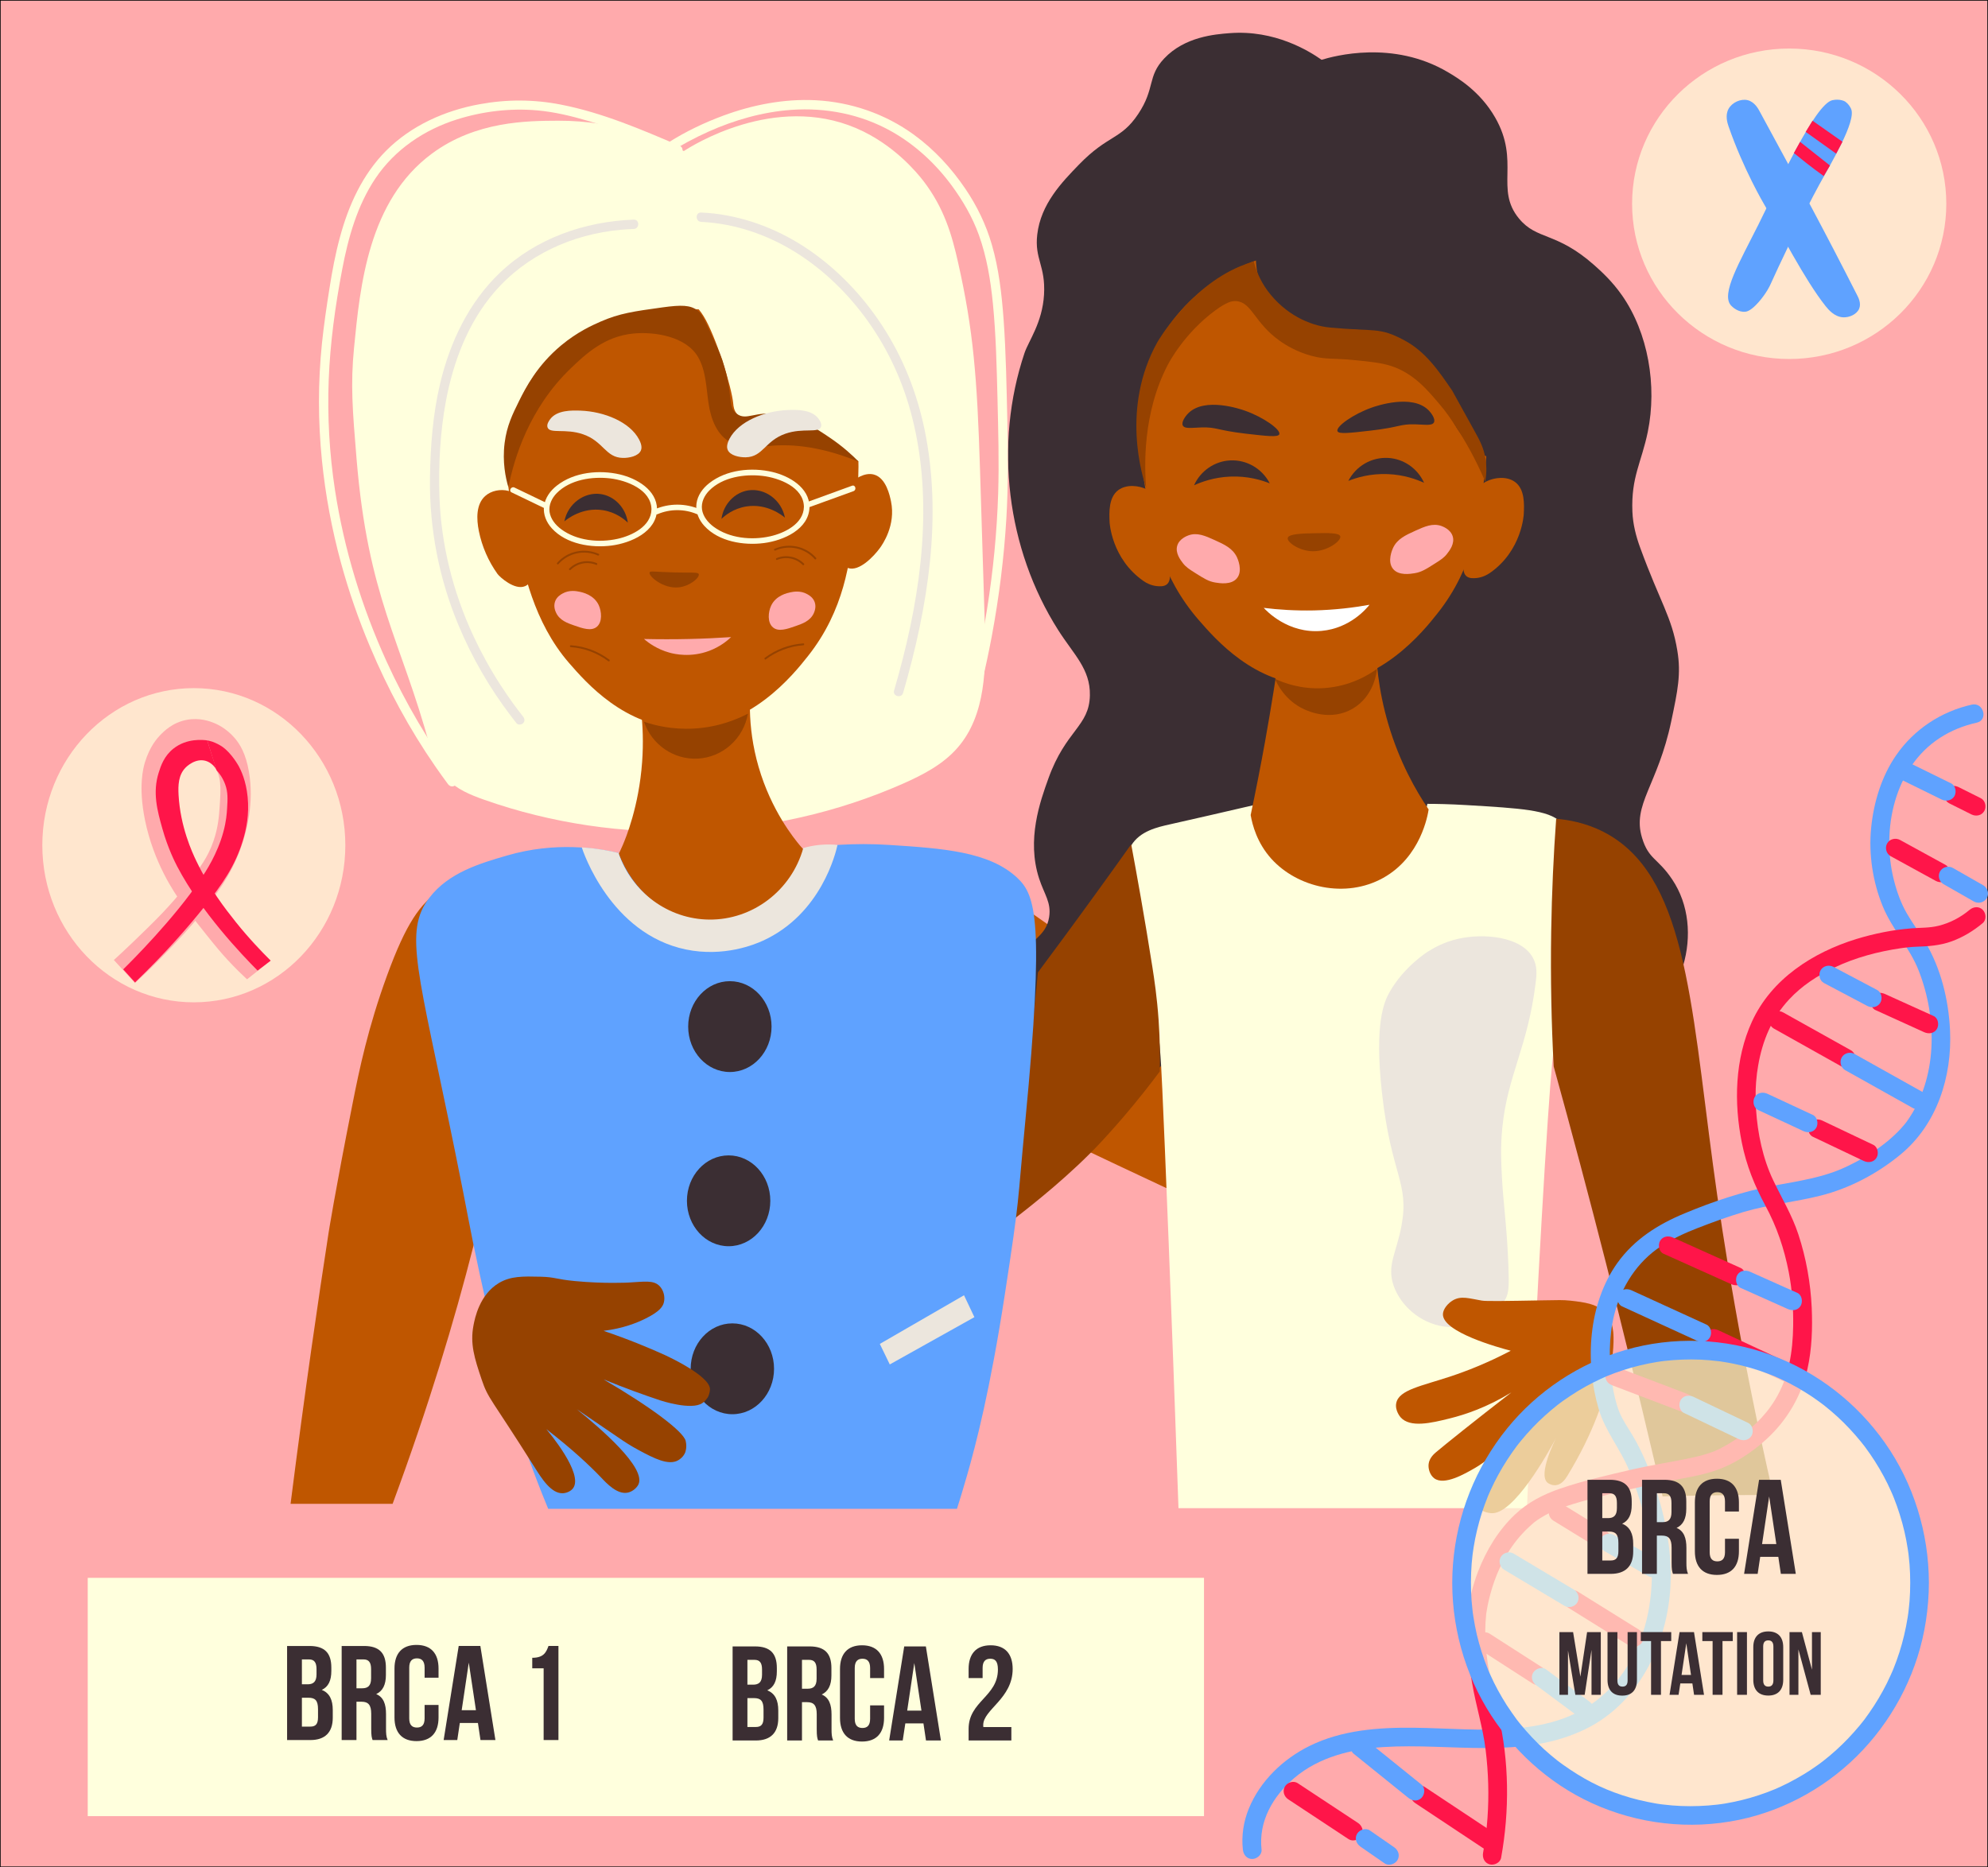 <svg xmlns="http://www.w3.org/2000/svg" viewBox="0 0 3195 3001" width="3195" height="3001"><rect x="0" y="0" width="3195" height="3001" fill="#808080" stroke="none"/><title>AdobeStock_420026056</title><style>		.s0 { fill: #ffaaac;stroke: #000000;stroke-miterlimit:10 } 		.s1 { fill: #bf5600 } 		.s2 { fill: #3b2e33 } 		.s3 { fill: #ffffdd } 		.s4 { fill: #ece6dd } 		.s5 { fill: #964200 } 		.s6 { fill: #ffffff } 		.s7 { fill: #ffaaac } 		.s8 { fill: #5fa2ff } 		.s9 { fill: #ff1549 } 		.s10 { opacity: .7;fill: #ffffdd } 	</style><g id="_Artboards_">	</g><g id="background"><path id="&lt;Path&gt;" class="s0" d="m3194.5 3000.5h-3194v-3000h3194z"></path></g><g id="women"><g id="&lt;Group&gt;"><g id="&lt;Group&gt;"><path id="&lt;Path&gt;" class="s1" d="m1622.2 1442.5q307.1 215.1 614.2 430.3c0.4 18.3 0.1 91.5-53.4 139.2-11.5 10.3-23.6 17.6-35 23q-283.4-127.7-563.1-263.2-14.2-6.9-28.3-13.8c-10-31.2-33.8-120.1 4.4-218 17.3-44.3 41.9-76.5 61.2-97.5z"></path></g><g id="&lt;Group&gt;"><g id="&lt;Group&gt;"><path id="&lt;Path&gt;" class="s2" d="m2124 96.1c-20.1-14.1-75.2-48.5-147.9-42.8-23.3 1.8-72 5.6-105.1 40.7-27.5 29.1-14.1 47.8-41.8 89.3-27.9 41.8-48.1 32.7-95.3 81.4-27.5 28.4-61.2 63.2-66.9 112.3-4.6 39.6 13.6 49.8 10.9 96.7-2.7 45.1-24.8 74.2-31.4 93.8-49.2 146.5-28.8 314.7 54.1 445.1 24.8 39.2 51.9 62.6 51 105-1 50.1-38.6 55.6-66.6 133.4-13.3 37-35.4 98.3-15 161 8.5 26 19.8 38.4 16.1 62-4.9 31.3-28.7 35-55.1 72-42.5 59.5-35.7 126.7-34 143 2.4 23.5 5 49.2 24.9 64.8 22.1 17.2 53.8 15.4 68.6 10.3 23.3-8 45.2-21.7 69.8-23.3 21.3-1.5 43 6.2 63.7 1.1 21.6-5.4 37.2-23.5 52.5-39.6 63.5-67.2 163.2-117.8 247.1-79 23 10.6 43.1 27.3 66.9 35.9 21.3 7.6 44.3 8.4 66.9 9.1q108.4 3.2 216.7 6.4c47.4 1.4 96.5 2.5 140.2-15.9 89.9-37.9 127.6-164.5 73.1-245.4-23.1-34.5-37.8-31.8-48.4-66.8-16.3-53.7 25.2-83.8 47-187.6 10.2-48.5 16-75.8 9.7-113.3-9-54.6-27.2-76.6-59.6-165.2-6.9-18.8-11.8-38.1-12.6-58.2-2.2-55.5 14.5-78.7 24.7-128 15.3-74.6 0.5-159.4-41.2-219.3-16.3-23.4-34.1-39.3-45-49-61.1-54-91.8-39.6-120.8-74.8-39.1-47.5 2.4-91.3-38.2-162.2-24.3-42.4-60.3-63.7-76-73-88.6-52.4-183.6-25.7-203-19.9z"></path></g><g id="&lt;Group&gt;"><path id="&lt;Path&gt;" class="s3" d="m2014.4 1294.2c13.2 65.2 68.5 113 132.2 116.2 69.6 3.6 133.7-46.7 147.4-118.4 14.3 0 36.3 0.4 63 2 87.5 5.2 131.3 7.9 151 27 30.2 29.4 24.3 81.9 13 183-3.6 32.3-6.9 41.3-15 103 0 0-6.1 46.8-11.6 104-7.2 74.9-23.6 345.1-40.4 713q-124.5 0-249 0-155.5 0-311 0c-11.6-333.8-21.8-581.4-26-673-2.2-48.8-4.4-90.6-14-146-3-17-11.9-67.4-24-120-15.3-66.3-22.7-77.1-20-99 1-7.9 2.1-17.1 8-27 14-23.4 42.4-29.6 62-34 41.4-9.2 84.5-19.3 134.4-30.8z"></path></g><g id="&lt;Group&gt;"><path id="&lt;Path&gt;" class="s4" d="m2233 1595c-8.4 15-24.4 49.7-12 161.3 14.8 133.2 44.3 143.7 31.4 213.8-8.1 43.7-24.2 64.1-12.4 97.1 11.2 31.2 41.9 59 80 64.8 40.3 6.1 84.3-13 100-45 4.4-9.1 5.5-16.9 4.3-50.7-2.3-64.5-8.3-101.8-10.5-144.5-1.2-22.3-2.5-48.3 0.7-79.9 8.4-83.7 40.7-128.6 53.5-231.9 1.7-13.4 3-27.4-4.6-41-18.9-33.9-79-39.5-120.4-30-24 5.5-40.7 15.8-49 21 0 0-38 23.9-61 65z"></path></g><g id="&lt;Group&gt;"><path id="&lt;Path&gt;" class="s1" d="m2059 1030c-7.3 52.3-15.9 106.2-25.8 161.5-7.3 40.6-15.1 80.1-23.2 118.5 2.8 16.1 10.3 44.7 33 70 41.8 46.6 119.4 64.8 180 31 60.5-33.7 71.7-101.1 73-110-20.7-30.5-46.9-76.6-64.8-137.3-16.4-55.6-20.2-104.5-20.2-139.7-12.5 7.3-39.3 20.7-76 22-35.8 1.2-63-9.7-76-16z"></path></g><g id="&lt;Group&gt;"><path id="&lt;Path&gt;" class="s1" d="m1842.5 796.5c8.6 51.9 22.4 129.1 84 200 27.4 31.5 89.7 103.3 184 105 106.6 1.9 177.2-87.2 200-116 58.8-74.2 67.6-152.8 74-210 7.5-66.8 17.8-157.6-36.4-245.3-12.7-20.5-54.7-86.2-139.1-116.2-65.7-23.4-122.3-12.8-146-8-21.4 4.3-120.3 26.6-183.5 116.5-66.7 94.8-49 201.3-37 274z"></path></g><g id="&lt;Group&gt;"><path id="&lt;Path&gt;" class="s5" d="m2049 1091c13.5 6.3 41.5 17.2 78 15 43.6-2.6 74-22.2 86-31-0.3 3.8-4 43.5-39 64-35.2 20.6-71.8 3.9-78 1-31.2-14.3-43.9-41.8-47-49z"></path></g><g id="&lt;Group&gt;"><path id="&lt;Path&gt;" class="s2" d="m2053.4 325.8c-32.3 21-38 72.5-34 104.3 0.7 5.3 7.4 68.4 55.6 90.3 35.3 16 76.6 5.8 115.1 10.6 37.9 4.8 73.7 25.3 97 55.6 21.1 27.3 31.7 61.1 48.3 91.2 16.6 30.2 43 59 77.3 62.5 3.9 0.4 18.4-0.6 29.2-10.8 0 0 7.7-7.2 11.1-19.5 23.4-85.6-40.5-181.3-40.5-181.3-30.5-45.8-63.9-69.6-115.5-105.7-89.9-62.8-189.4-132.4-243.6-97.2z"></path></g><g id="&lt;Group&gt;"><path id="&lt;Path&gt;" class="s2" d="m2056 698c2.8-7.5-25.7-27.5-54.8-37.8-7.5-2.7-64.7-22.3-91.2 3.8-5.3 5.2-11.8 14.7-9 20 3 5.7 15 3.4 30 3 24.9-0.7 23.9 4.5 71 10 34.7 4 52.1 6 54 1z"></path></g><g id="&lt;Group&gt;"><path id="&lt;Path&gt;" class="s2" d="m1919 780c10.4-23.2 32.9-38.7 58-40 26.4-1.4 51.4 13.1 63.7 36.9-12.5-5-35-12.1-63.7-10.9-26 1.1-46.2 8.6-58 14z"></path></g><g id="&lt;Group&gt;"><path id="&lt;Path&gt;" class="s5" d="m2069.6 864.6c1.5-6.8 24.4-7.2 44.4-7.6 20.6-0.4 38.4-0.7 40 5 1.9 7-20.3 24.2-44 24-21.3-0.2-41.9-14.4-40.4-21.4z"></path></g><g id="&lt;Group&gt;"><path id="&lt;Path&gt;" class="s6" d="m2031 977c23.5 2.9 50.6 4.7 80.8 4.1 33.8-0.8 63.8-4.5 89.2-9.1-4.6 5.8-31 37.8-77 42-54 4.9-89.1-32.7-93-37z"></path></g><g id="&lt;Group&gt;"><path id="&lt;Path&gt;" class="s7" d="m1988 895.7c-6.9-14.5-20.1-20.5-36-27.7-14.8-6.7-27.9-12.6-41.8-7.6-2.2 0.8-14.8 5.3-18.2 16.6-3.5 11.7 5.1 22.9 9 28 4.9 6.4 10 9.7 20 16 14.4 9.1 21.6 13.6 32.3 15.3 6.7 1.1 25.7 4.3 34.8-7.1 9.6-12 0.9-31.4-0.1-33.5z"></path></g><g id="&lt;Group&gt;"><path id="&lt;Path&gt;" class="s5" d="m1842 784c-2.6-32.5-6.3-119.2 35-198 2.8-5.3 27.4-51.2 76-87 18.4-13.5 26.6-15.6 34-15 25.3 2.2 28.9 35 70 64 9.4 6.7 27.1 17.6 51 24 23.5 6.3 34.7 3.3 71 7 25.8 2.6 41 4.3 56 9 37.3 11.8 60.1 40.1 78 61 11.4 13.3 18.5 24 27 37 14.2 21.7 31.2 51 47 88 1.6-9.2 3-23 0-39-3.1-16.6-9.3-27.9-16-40-36.9-66.8-36.3-65.9-37-67-22-32.2-42.8-62.8-77.3-81.2-40.4-21.6-47.1-13.5-119.4-20.4-32.9-3.1-71.9-21.5-99.6-58.4-13.3-17.7-19.5-35.6-22.7-48-5.4 1.7-13.1 4.3-22 8-83 34.7-133 122-133 122-58.9 105.7-23.9 216.4-18 234z"></path></g><g id="&lt;Group&gt;"><path id="&lt;Path&gt;" class="s1" d="m1844 787c-13.7-7-33.7-8.9-46.7 0.7-15.8 11.8-14.7 36-14 51.8 0 0 2.8 58.6 54.7 94.5 4.3 3 11.6 7 21 8 4.3 0.4 12 1.2 16.8-3.2 5.3-4.9 4.6-13.7 4.2-17.8-7.9-81.1-11.8-121.7-36-134z"></path></g><g id="&lt;Group&gt;"><path id="&lt;Path&gt;" class="s1" d="m2388.3 774c13.7-7 33.6-8.9 46.6 0.7 15.9 11.8 14.8 36 14 51.8 0 0-2.7 58.6-54.6 94.5-4.4 3-11.7 7-21 8-4.4 0.4-12 1.2-16.9-3.2-5.3-4.9-4.5-13.7-4.1-17.8 7.8-81.1 11.8-121.7 36-134z"></path></g><g id="&lt;Group&gt;"><path id="&lt;Path&gt;" class="s2" d="m2288.7 776c-10.5-23.2-32.9-38.7-58-40-26.5-1.4-51.5 13.1-63.7 36.9 12.5-5 35-12.1 63.7-10.9 26 1.1 46.2 8.6 58 14z"></path></g><g id="&lt;Group&gt;"><path id="&lt;Path&gt;" class="s2" d="m2149.5 693c-2.8-7.5 25.7-27.5 54.8-37.8 7.5-2.7 64.7-22.3 91.2 3.8 5.3 5.2 11.8 14.7 9 20-3 5.7-15 3.4-30 3-24.9-0.7-23.9 4.5-71 10-34.7 4-52.1 6-54 1z"></path></g><g id="&lt;Group&gt;"><path id="&lt;Path&gt;" class="s7" d="m2238.8 880.7c6.8-14.5 20-20.5 35.9-27.7 14.8-6.7 27.9-12.6 41.9-7.6 2.1 0.8 14.7 5.3 18.1 16.6 3.6 11.7-5 22.9-9 28-4.9 6.4-10 9.7-20 16-14.3 9.1-21.5 13.6-32.3 15.3-6.7 1.1-25.7 4.3-34.7-7.1-9.7-12-0.9-31.4 0.1-33.5z"></path></g><g id="&lt;Group&gt;"><path id="&lt;Path&gt;" class="s5" d="m1818 1357q-54.4 76.5-110 152-19.9 27.1-40 54-19 198-38 396c30.1-23.1 91.9-72.1 141-125 15.9-17.1 33-37 33-37 25.2-29.3 45.3-55.2 60-75 0.4-20.4 0.4-49-2-83-2.6-36.8-6.8-64.4-10-85-12.2-77.8-25.5-151.3-34-197z"></path></g><g id="&lt;Group&gt;"><path id="&lt;Path&gt;" class="s5" d="m2501 1316c18.3 1.5 46.4 5.9 76 21 131.1 67 140 267.3 176 535 16.6 123.7 45.4 306.1 97 531q-31.7-0.2-64 0-57.9 0.4-114 2-6.5-28-13-56-74.6-319-162-635c-3.6-68.2-5.2-140.6-4-217 1-63.2 3.8-123.6 8-181z"></path></g><g id="&lt;Group&gt;"><path id="&lt;Path&gt;" class="s1" d="m2480 2090c-61.1 1.1-91.7 1.6-98.5 0.4-19.8-3.3-33.1-8.3-46.5-0.4-7.8 4.6-15.7 13.7-16 22-1.1 29.1 90.1 54 109 59-38.3 20.1-71.4 32.8-96 41-47.1 15.7-83.6 21.6-88 43-2.5 12 6.5 22.4 7 23 15.3 17.2 49.3 9.2 79.2 1.7 24.7-6.1 59.7-17.8 98.8-41.7-60.8 47-105.2 82.7-121 96-3.3 2.8-10.8 9.3-12 19-1 8.1 2.4 18 9 23 16.1 12 48.6-6.8 66.2-17 5.5-3.2 18.6-11.2 45.8-35 19.6-17.2 34.8-32.4 45-43-14.6 17.6-59 72.1-80 110-4.7 8.5-11.3 21.7-6 31 4.7 8.2 16.6 9.6 20 10 36.3 4.2 92.7-98.2 105-121-1.2 2.3-29.7 58.5-14 72 2.6 2.2 8.1 4.8 14 4 9.3-1.2 15.1-10.3 18-15 85.1-139.4 73.7-231.4 73.7-231.4-1-8.6-3.1-19.6-11.1-29.1-13.5-15.9-35.8-18.6-57.8-21-12.5-1.3-18.8-0.9-43.8-0.5z"></path></g></g><g id="&lt;Group&gt;"><g id="&lt;Group&gt;"><path id="&lt;Path&gt;" class="s3" d="m1099 242.8c-37-18.9-108.6-49.1-202-48.8-49.5 0.2-132.2 0.5-203 53-101.9 75.5-115.2 211.7-125 312-5.8 59.2-2.5 99.4 4 178 18.5 223.9 70.8 289.6 118.2 463.4 2.4 8.9 8.5 30.6 26.5 50.6 15.7 17.4 38.4 26.6 60.5 34.4 216.5 76.3 461.9 67 672-25.4 32.7-14.4 65.6-31.4 89-58.5 45.5-52.5 45.7-129.1 43.5-198.5q-3.8-123-7.6-246c-4.7-151.3-10.8-226.2-35.3-335-9.8-43.7-22.2-87.8-56.4-132-9.1-11.6-46.6-58-107.4-84-131.2-56.1-264.3 28.5-277 36.8z"></path></g><g id="&lt;Group&gt;"><path id="&lt;Path&gt;" class="s1" d="m1018.1 1076.4c9.5 36.2 18.3 87.5 13.9 148.2-5.2 72.1-26.6 123-31 133.4-5.6 13-11 23.6-15 31 3.2 9.2 27.4 74.9 99 102 9.8 3.7 74.6 27 140-10 59.4-33.6 75.6-92.2 78.3-102.8-4.4-4.5-10.6-11-17.6-19.2-9.7-11.6-46.2-56.5-66.5-126.3-19.4-66.7-14.7-124.2-9.5-156.5-7.5 6.4-52.4 43.8-114.8 35.7-39.7-5.2-66.2-26.1-76.8-35.5z"></path></g><g id="&lt;Group&gt;"><path id="&lt;Path&gt;" class="s1" d="m830.5 865.5c10.4 49.5 26.6 133.9 84 200 27.4 31.5 89.7 103.3 184 105 106.6 1.9 177.2-87.2 200-116 58.8-74.2 67.6-152.8 74-210 9.3-83.2 19.1-169.9-36.4-245.3-75.6-102.4-212.3-102.7-237.6-102.7-27.3 0-154.9-0.7-231 95-30.7 38.6-57.2 98.2-54.5 149.5 0.5 9.5 2.7 32.9 6 57 0 0 4.9 36 11.5 67.5z"></path></g><g id="&lt;Group&gt;"><path id="&lt;Path&gt;" class="s3" d="m1004.1 436.2c-1.9 17.2 88.9 9.7 126.9 72.3 19 31.1 45 112.8 47.5 140.9 0.2 2.5 0.8 10.5 6.5 16.6 7.3 7.7 18.6 7.6 26 8 17.8 0.8 34.5 8.7 52 12 19.8 3.7 57 18.1 133.1 65.4 4.8-28.6 11.7-94.5-22.2-163.2-32.3-65.3-84.3-98.2-118.9-120.2-20.3-12.9-52.9-33.2-100-44-73.2-16.9-149.2-3.5-150.9 12.2z"></path></g><g id="&lt;Group&gt;"><path id="&lt;Path&gt;" class="s1" d="m817 789c-12.4-3.3-27.6-0.5-37.3 8.3-14.8 13.4-14 36.9-10.1 56.3 5 24.8 15.3 48.4 30 68.9 3.4 4.7 27.5 26.8 44.3 19.6 6.7-2.8 10.5-9.6 13.3-17.6 14.7-42.3 1.7-124.3-40.2-135.5z"></path></g><g id="&lt;Group&gt;"><path id="&lt;Path&gt;" class="s1" d="m1356 795c6.2-13.7 11.2-18.8 15-22 2.1-1.8 17.8-14.4 33.4-10.3 19.8 5.3 25.7 34.1 27.6 43.3 7.9 38.4-13.7 69.1-18 75-9.8 13.4-33.3 38.1-51 32-8.1-2.8-13.5-11.4-14.3-12.7-5.2-8.5-5.1-17.2-5-23 1-39.1 1.6-58.7 12.3-82.3z"></path></g><g id="&lt;Group&gt;"><g id="&lt;Group&gt;"><path id="&lt;Path&gt;" class="s3" d="m1093.3 234.9c-62.2-26.7-125.2-53.8-192-66.8-43.4-8.5-86.9-8.6-130.5-0.6-55.7 10.1-110 34.3-150.3 74.8-37.9 38-60.4 87.8-74.2 139.1-7.3 26.8-12.4 54.1-16.7 81.5-4.7 29.6-9.1 59.4-12.2 89.2-6.4 62.4-6.3 125.5 0 187.9 5.6 55.6 15.9 110.7 30.6 164.6 12.5 45.8 28.1 90.7 46.5 134.4 14.3 34 30.1 67.2 47.7 99.5 17.5 32.2 36.7 63.4 57.5 93.5q9.9 14.3 20.3 28.3c2.5 3.3 6.5 4.8 10.3 2.7 3.2-1.9 5.1-7 2.7-10.3-43.8-59-81.1-122.5-111.6-189.3-39.9-87.5-68.4-180.5-83-275.6-9-58.7-12.4-118.4-10.1-177.8 2.3-59.1 10.5-118.6 21.6-176.7 9.7-51.4 24.2-103 53.6-146.8 31.1-46.2 78.3-78 131-94.6 41.2-13 85.7-18.3 128.7-14.5 28.1 2.4 56 9.3 82.9 17.2 32.3 9.5 63.8 21.5 94.9 34.3 15 6.2 29.9 12.6 44.7 19 3.8 1.6 8 1 10.3-2.7 1.9-3.2 1-8.7-2.7-10.3z"></path></g></g><g id="&lt;Group&gt;"><g id="&lt;Group&gt;"><path id="&lt;Path&gt;" class="s3" d="m1074.5 246.7c20.2-13.7 42-25.2 64.3-35.2 41.8-18.7 87-31.6 132.8-34.9 55.7-4 111.7 6.9 160.6 34.3 38.1 21.3 70.9 51.6 96.9 86.7 18.2 24.7 33.7 51.2 44.1 80.1 12.7 35.3 18.8 72.6 22.5 109.9 5 50.6 6.1 101.5 7.4 152.3 1.2 51.1 2.7 102.2 1.1 153.3-2 62.3-8 124.5-17.9 186.1-8.5 53.3-19.8 106.1-34 158.1q-4.3 16.1-9 32.1c-2.8 9.3 11.7 13.2 14.4 4 14.6-49.6 26.7-99.9 36.2-150.6 11.7-62.7 19.7-126.2 23.5-189.9 3-51.1 2.7-102.3 1.6-153.5-1.3-55.5-2.1-111.1-6.1-166.6-3-40.3-7.6-80.9-18.9-119.8-9.3-32.1-23.7-61.9-42.4-89.5-22.6-33.4-50-63.2-82.7-87-46.1-33.6-101.4-52.6-158.3-55.5-50.3-2.5-100.9 7.3-148 24.7-30.6 11.3-60.4 25.5-88 43q-3.9 2.4-7.7 5c-7.9 5.4-0.4 18.4 7.6 12.9z"></path></g></g><g id="&lt;Group&gt;"><g id="&lt;Group&gt;"><path id="&lt;Path&gt;" class="s4" d="m1018.5 353c-79.2 3-157.1 30.1-215.1 85.4-49.8 47.4-80.1 111.2-95.9 177.4-12 50.3-15.8 101.8-16.5 153.4-0.9 80.8 14.6 160.8 45.8 235.5 21.8 52.3 50.3 101.6 84.7 146.6q4.2 5.6 8.6 11.1c2.5 3.2 7.9 2.6 10.6 0 3.2-3.1 2.5-7.5 0-10.6-5.4-6.8-10.3-13.3-16.1-21.2q-10.4-14.5-20.1-29.4c-16.2-25-30.6-51.1-43.2-78-33.2-71-52.7-148.4-55.1-226.8-1.5-50.4 1.2-101.9 10.4-151.5 11.8-63.2 35.3-125.7 77.6-175 51.3-59.9 125.6-93.5 203.5-100.6q10.4-0.9 20.8-1.3c9.6-0.4 9.7-15.4 0-15z"></path></g></g><g id="&lt;Group&gt;"><g id="&lt;Group&gt;"><path id="&lt;Path&gt;" class="s4" d="m1126.9 356.6c53.6 2.6 105.4 20.2 150.9 48.4 46.2 28.6 86 67.6 117.5 111.9 33 46.4 56.6 98.5 70.6 153.7 17.2 67.5 20.9 137.6 15.8 206.9-5.1 70.2-19.1 139.5-37.7 207.3q-3.5 12.5-7.1 25c-2.7 9.2 11.8 13.2 14.5 3.9 20.1-69 35.8-139.6 43.2-211.3 7.2-70.8 5.7-142.7-8.8-212.5-12.4-59.3-34.8-116-68.1-166.7-30.9-47.2-70.3-88.9-116.8-121-45.6-31.4-98.1-52.5-153.2-59q-10.4-1.1-20.8-1.6c-9.7-0.5-9.6 14.5 0 15z"></path></g></g><g id="&lt;Group&gt;"><g id="&lt;Group&gt;"><path id="&lt;Path&gt;" class="s3" d="m1047 818.5c-0.4 27.5-31.4 42.4-54.3 47.5-29.9 6.7-65.7 3.2-90.8-15.4-9.1-6.8-17.1-16.4-18.7-28-1.5-11.4 3.8-22.1 11.6-30.1 21.5-21.7 56.8-27 85.8-23.6 26.1 3.1 65.9 17.8 66.4 49.6 0.1 5.8 9.1 5.8 9 0-0.5-31.2-32.7-49.5-59.5-55.9-33.4-7.9-73.9-3.9-101.6 17.9-10.5 8.2-18.9 19.6-20.6 33.2-1.6 13.2 3.8 25.8 12.6 35.5 23.1 25.4 63.6 31.9 96.1 27.6 30.7-4 72.5-21.9 73-58.3 0.1-5.8-8.9-5.8-9 0z"></path></g></g><g id="&lt;Group&gt;"><g id="&lt;Group&gt;"><path id="&lt;Path&gt;" class="s3" d="m1292 814.5c-0.4 27.5-31.4 42.4-54.3 47.5-29.9 6.7-65.7 3.2-90.8-15.4-9.1-6.8-17.1-16.4-18.7-28-1.5-11.4 3.8-22.1 11.6-30.1 21.5-21.7 56.8-27 85.8-23.6 26.1 3.1 65.9 17.8 66.4 49.6 0.1 5.8 9.1 5.8 9 0-0.5-31.2-32.7-49.5-59.5-55.9-33.4-7.9-73.9-3.9-101.6 17.9-10.5 8.2-18.9 19.6-20.6 33.2-1.6 13.2 3.8 25.8 12.6 35.5 23.1 25.4 63.6 31.9 96.1 27.6 30.7-4 72.5-21.9 73-58.3 0.1-5.8-8.9-5.8-9 0z"></path></g></g><g id="&lt;Group&gt;"><g id="&lt;Group&gt;"><path id="&lt;Path&gt;" class="s3" d="m1056.8 826.4c20.1-8.6 43.3-8.6 63.4 0 5.3 2.2 9.9-5.5 4.6-7.8-23.4-10-49.2-10-72.6 0-5.3 2.3-0.7 10 4.6 7.8z"></path></g></g><g id="&lt;Group&gt;"><g id="&lt;Group&gt;"><path id="&lt;Path&gt;" class="s3" d="m1301.7 814.8q35-12.7 70-25.4c5.4-2 3.1-10.7-2.4-8.7q-35 12.7-70 25.5c-5.4 1.9-3.1 10.6 2.4 8.6z"></path></g></g><g id="&lt;Group&gt;"><g id="&lt;Group&gt;"><path id="&lt;Path&gt;" class="s3" d="m880.8 809.6q-27-13-54-26c-5.2-2.5-9.8 5.3-4.6 7.8q27 13 54 26c5.2 2.5 9.8-5.3 4.6-7.8z"></path></g></g><g id="&lt;Group&gt;"><path id="&lt;Path&gt;" class="s1" d="m803 1405.4c-34.4-16.1-86.2 19-96 25.6-31.7 21.5-54.2 52.7-85 137-30.4 83.2-44.5 151-55 204-29.2 147-39 210-39 210-15.9 102.9-37.5 249.7-61 435q82 0 164 0c115.3-311.7 167.2-555.3 193-720.2 18.3-116.7 34.7-265.2-21-291.4z"></path></g><g id="&lt;Group&gt;"><path id="&lt;Path&gt;" class="s8" d="m994 1371c22.3 60.1 73.7 103.2 133.4 110.5 48 5.9 109.1-10.3 141.8-58 15.3-22.2 20.1-44.9 21.8-59.5 32.6-5 80.5-9.7 138-6 86.2 5.6 160.8 10.5 206 53 29.5 27.7 43.7 69.1 13 389-13.9 144.6-8.1 117.9-33 280-23.7 154.2-46.3 240.8-61 292-6.3 22.1-12 40.4-16 53q-328.5 0-657 0c-5.8-13.9-14.3-35-24-61-23.9-64.5-48.2-141.8-86-316-18.2-84-17-86.3-40-199-59-289.4-82.9-351.3-41-406 31-40.6 81.4-55.3 124.9-68 78-22.7 145.2-11.9 179.1-4z"></path></g><g id="&lt;Group&gt;"><path id="&lt;Path&gt;" class="s2" d="m1240 1650c0 40.3-30 73-67 73-37 0-67-32.7-67-73 0-40.3 30-73 67-73 37 0 67 32.7 67 73z"></path></g><g id="&lt;Group&gt;"><path id="&lt;Path&gt;" class="s2" d="m1238 1930c0 40.3-30 73-67 73-37 0-67-32.7-67-73 0-40.3 30-73 67-73 37 0 67 32.7 67 73z"></path></g><g id="&lt;Group&gt;"><path id="&lt;Path&gt;" class="s2" d="m1244 2200c0 40.3-30 73-67 73-37 0-67-32.7-67-73 0-40.3 30-73 67-73 37 0 67 32.7 67 73z"></path></g><g id="&lt;Group&gt;"><path id="&lt;Path&gt;" class="s4" d="m994 1371c21.4 63.4 80.4 106.5 146 107 69.5 0.6 131.9-46.6 151-115 7.2-2.1 15.9-4 26-5 11.2-1.1 21-0.8 29 0-2.7 12.4-26.1 111.2-120 154-12.1 5.5-62.3 26.9-124 14-121.1-25.4-165-157.7-167-164 10.7 0.6 22.5 1.9 35 4 8.5 1.4 16.5 3.1 24 5z"></path></g><g id="&lt;Group&gt;"><path id="&lt;Path&gt;" class="s4" d="m1414 2160q67.6-39.1 135.3-78.2 8.3 17.6 16.7 35.2-68 38-136 76-8-16.5-16-33z"></path></g><g id="&lt;Group&gt;"><path id="&lt;Path&gt;" class="s5" d="m817 783c-4.5-15.2-9.8-40.4-6-71 3.5-27.7 12.9-46.6 23-67 10.8-21.6 29.1-57.6 68-90 26-21.6 50-32.3 63-38 30.8-13.5 53.9-16.6 100-23 30.1-4.1 44.5-3.9 56 5 5.2 4 8.5 8.6 17 27 12.8 27.6 19.2 41.4 23 53 18.8 57.2 7.1 74.2 23 86 15.9 11.8 28.2-4.6 67.3 0.7 32.7 4.5 56.6 20.5 81.7 37.3 21.2 14.2 36.8 28.6 47 39-67-27.2-115.9-28.8-149.2-24.6-14 1.8-34.2 3.6-54.9-5.8-23.4-10.6-33.5-38.2-37.2-63.5-3.8-25.3-4-52.3-16.9-74.4-19.7-33.5-70.6-40.7-103.1-37.7-46.7 4.2-77.4 32.9-101.6 56.2-66.4 63.9-90.5 143.3-100.1 190.8z"></path></g><g id="&lt;Group&gt;"><path id="&lt;Path&gt;" class="s5" d="m1035 1160c16.9 5.8 45 12.9 80 11 40.1-2.2 70.4-15.3 87-24-6.9 40.2-40.7 70.3-80.7 72.3-38.3 2-73.9-22.3-86.3-59.3z"></path></g><g id="&lt;Group&gt;"><path id="&lt;Path&gt;" class="s2" d="m907 838c5.7-28.9 32.4-47.7 58.5-43.9 22 3.2 40.2 21.9 43.5 45.9-5.5-5.2-19.1-16.7-40-20-33.4-5.3-58.1 14.7-62 18z"></path></g><g id="&lt;Group&gt;"><path id="&lt;Path&gt;" class="s4" d="m1027 706.2c-14.7-27.9-55.8-44.8-94-46.2-14.1-0.5-38-1.1-49 14-1.6 2.2-5.8 8-4 13 3.9 10.7 28.6 1.2 57 11 33.3 11.5 35.9 37.4 64 38 9.9 0.2 25-2.7 29-12 1-2.4 2.4-7.7-3-17.8z"></path></g><g id="&lt;Group&gt;"><path id="&lt;Path&gt;" class="s5" d="m1044 920c1-2.8 7.6-0.8 39 0 30.7 0.8 38.8-0.7 40 2.8 1.8 5.4-14 19.2-32 21.2-25.2 2.8-49.1-18.2-47-24z"></path></g><g id="&lt;Group&gt;"><path id="&lt;Path&gt;" class="s7" d="m1035 1027c23.4 0.5 47.7 0.6 73 0 23.2-0.5 45.5-1.6 67-3-6.5 6.2-18.1 15.6-35 22-30 11.3-56.1 5.2-64 3-19.6-5.4-33.4-15.4-41-22z"></path></g><g id="&lt;Group&gt;"><g id="&lt;Group&gt;"><path id="&lt;Path&gt;" class="s5" d="m958.9 905c-15-6.2-32.6-2.6-44 8.8-1.4 1.4 0.7 3.5 2.1 2.2 10.8-10.8 27.1-13.9 41.1-8.1 1.8 0.7 2.6-2.2 0.8-2.9z"></path></g></g><g id="&lt;Group&gt;"><g id="&lt;Group&gt;"><path id="&lt;Path&gt;" class="s5" d="m962.3 890.2c-23-10.2-50.2-4.6-66.9 14.4-1.3 1.4 0.9 3.5 2.1 2.1 15.7-17.8 41.5-23.6 63.2-13.9 1.8 0.8 3.3-1.8 1.6-2.6z"></path></g></g><g id="&lt;Group&gt;"><g id="&lt;Group&gt;"><path id="&lt;Path&gt;" class="s5" d="m917.4 1040.1c21.9 1.6 42.8 9.5 60.3 22.7 1.6 1.2 3.1-1.4 1.6-2.6-18-13.5-39.4-21.5-61.9-23.1-1.9-0.1-1.9 2.9 0 3z"></path></g></g><g id="&lt;Group&gt;"><path id="&lt;Path&gt;" class="s7" d="m962.2 972.5c-7.9-16.7-26.3-20.5-31.2-21.5-4.3-0.9-16-3.3-27 3-2.9 1.6-9.4 5.3-12 13-2.8 8.2 0.7 15.7 1.8 18 5.7 12.1 18.4 16.6 28.2 20 14.5 5.1 28.4 9.9 37.3 2.3 9.1-7.8 7.6-24.5 2.9-34.8z"></path></g><g id="&lt;Group&gt;"><path id="&lt;Path&gt;" class="s5" d="m924 2059c47 4.5 85.6 2.4 85.6 2.4 26.4-1.4 40.7-4.3 50.4 5.6 6.5 6.7 9.1 17.3 7 26-1.6 6.9-6.6 14.8-29 26-14.1 7.1-36.8 16.2-68 20 40.6 13.8 74 27.7 99 39.1 0 0 72.6 33 72 54.9-0.2 6.6-3 12-3 12 0 0-3 5.7-9 10-17.7 12.5-68.1-4.3-68.1-4.3-25.2-8.4-56-19.4-90.9-33.7 76.5 44.8 128.5 83.9 132 99 2.6 11-1 19-1 19-2.7 6.1-7.6 10.1-11 12-15.7 9-39.3-3.3-63-16-14.8-7.9-25.3-15.1-31-19-14.4-9.8-37.2-25.4-69-47 38.3 30.9 112 94.2 99 121-2.4 4.9-8.9 11.3-17 13-17 3.6-33.9-14.7-43.1-24.4-18.5-19.3-46.1-45.3-87.9-77.6 4.1 4.9 60.3 71.6 43 95-3.6 4.8-10.2 7.6-16 8-19 1.2-34.5-23.7-46-42-70.4-111.9-74.3-109-85-141-11.4-33.9-18.8-56.9-13-87 2.1-10.9 9.5-49.3 41-68 18.8-11.1 38.3-10.7 67-10 23.6 0.6 23.7 4 55 7z"></path></g><g id="&lt;Group&gt;"><path id="&lt;Path&gt;" class="s2" d="m1261.5 832c-5.7-28.9-32.4-47.7-58.5-43.9-22 3.2-40.2 21.9-43.5 45.9 5.4-5.2 19.1-16.7 40-20 33.4-5.3 58.1 14.7 62 18z"></path></g><g id="&lt;Group&gt;"><path id="&lt;Path&gt;" class="s4" d="m1172.4 705.2c14.8-27.9 55.9-44.8 94.1-46.2 14.1-0.5 38-1.1 49 14 1.6 2.2 5.8 8 4 13-3.9 10.7-28.7 1.2-57 11-33.3 11.5-36 37.4-64 38-10 0.2-25.1-2.7-29-12-1-2.4-2.4-7.7 2.9-17.8z"></path></g><g id="&lt;Group&gt;"><g id="&lt;Group&gt;"><path id="&lt;Path&gt;" class="s5" d="m1248.9 899.9c14-5.8 30.3-2.7 41.1 8.1 1.4 1.3 3.5-0.8 2.1-2.2-11.5-11.4-29-15-44-8.8-1.8 0.7-1 3.6 0.8 2.9z"></path></g></g><g id="&lt;Group&gt;"><g id="&lt;Group&gt;"><path id="&lt;Path&gt;" class="s5" d="m1246.2 884.8c21.8-9.7 47.5-3.9 63.2 13.9 1.3 1.4 3.4-0.7 2.2-2.1-16.7-19-43.9-24.6-66.9-14.4-1.7 0.8-0.2 3.4 1.5 2.6z"></path></g></g><g id="&lt;Group&gt;"><g id="&lt;Group&gt;"><path id="&lt;Path&gt;" class="s5" d="m1291 1034.1c-22.4 1.6-43.8 9.6-61.8 23.1-1.5 1.2 0 3.8 1.5 2.6 17.6-13.2 38.4-21.1 60.3-22.7 2-0.1 2-3.1 0-3z"></path></g></g><g id="&lt;Group&gt;"><path id="&lt;Path&gt;" class="s7" d="m1239.3 973.5c7.8-16.7 26.3-20.5 31.1-21.5 4.4-0.9 16-3.3 27 3 2.9 1.6 9.4 5.3 12 13 2.8 8.2-0.7 15.7-1.7 18-5.7 12.1-18.5 16.6-28.3 20-14.4 5.1-28.3 9.9-37.2 2.3-9.2-7.8-7.7-24.5-2.9-34.8z"></path></g></g></g></g><g id="text"><g id="&lt;Group&gt;"><path id="&lt;Path&gt;" class="s3" d="m1935 2919h-1794v-383h1794z"></path><g id="&lt;Group&gt;"><path id="&lt;Compound Path&gt;" fill-rule="evenodd" class="s2" d="m532.5 2680.3v5.4c0 15.5-4.8 25.5-15.4 30.4 12.8 5 17.7 16.4 17.7 32.4v12.3c0 23.4-12.3 35.9-36 35.9h-37.4v-151.2h35.9c24.6 0 35.2 11.4 35.2 34.8zm-47.3 26.8h9.2c8.9 0 14.3-3.9 14.3-16v-8.4c0-10.8-3.7-15.6-12.1-15.6h-11.4zm0 68h13.6c8 0 12.3-3.6 12.3-14.9v-13.1c0-14.1-4.6-18.4-15.4-18.4h-10.5z"></path><path id="&lt;Compound Path&gt;" fill-rule="evenodd" class="s2" d="m596.6 2778.1v-23.7c0-14.1-4.7-19.3-15.5-19.3h-8.2v61.6h-23.8v-151.2h35.9c24.6 0 35.2 11.4 35.2 34.8v11.9c0 15.5-5 25.7-15.6 30.6 11.9 5 15.8 16.4 15.8 32.2v23.3c0 7.4 0.2 12.8 2.6 18.4h-24.2c-1.3-3.9-2.2-6.3-2.2-18.6zm-23.7-64.6h9.2c8.9 0 14.3-3.8 14.3-15.9v-14.9c0-10.8-3.7-15.6-12.1-15.6h-11.4z"></path><path id="&lt;Compound Path&gt;" class="s2" d="m704.8 2760.4c0 24.2-12.1 38-35.4 38-23.3 0-35.4-13.8-35.4-38v-78.6c0-24.2 12.1-38 35.4-38 23.3 0 35.4 13.8 35.4 38v14.7h-22.4v-16.2c0-10.8-4.8-14.9-12.3-14.9-7.6 0-12.4 4.1-12.4 14.9v81.6c0 10.8 4.8 14.7 12.4 14.7 7.5 0 12.3-3.9 12.3-14.7v-21.6h22.4z"></path><path id="&lt;Compound Path&gt;" fill-rule="evenodd" class="s2" d="m772.2 2796.7l-4.1-27.4h-29.1l-4.1 27.4h-21.9l24.2-151.2h34.8l24.2 151.2zm-7.3-48l-11.5-76.4-11.4 76.4z"></path><path id="&lt;Compound Path&gt;" class="s2" d="m881.5 2645.5h16v151.2h-23.8v-115.3h-18.3v-16.9c18.3 0 22.4-8.8 26.1-19z"></path></g><g id="&lt;Group&gt;"><path id="&lt;Compound Path&gt;" fill-rule="evenodd" class="s2" d="m1248.5 2680.9v5.4c0 15.6-4.8 25.5-15.4 30.5 12.8 5 17.7 16.4 17.7 32.4v12.3c0 23.3-12.3 35.9-36 35.9h-37.4v-151.2h35.9c24.6 0 35.2 11.4 35.2 34.7zm-47.3 26.8h9.2c8.9 0 14.3-3.9 14.3-16v-8.4c0-10.8-3.7-15.5-12.1-15.5h-11.4zm0 68h13.6c8 0 12.3-3.7 12.3-14.9v-13.2c0-14-4.6-18.3-15.4-18.3h-10.5z"></path><path id="&lt;Compound Path&gt;" fill-rule="evenodd" class="s2" d="m1312.6 2778.8v-23.8c0-14-4.7-19.2-15.5-19.2h-8.2v61.6h-23.8v-151.2h35.9c24.6 0 35.2 11.4 35.2 34.7v11.9c0 15.6-5 25.7-15.6 30.7 11.9 5 15.8 16.4 15.8 32.2v23.3c0 7.3 0.2 12.7 2.6 18.4h-24.2c-1.3-3.9-2.2-6.3-2.2-18.6zm-23.7-64.6h9.2c8.9 0 14.3-3.9 14.3-16v-14.9c0-10.8-3.7-15.5-12.1-15.5h-11.4z"></path><path id="&lt;Compound Path&gt;" class="s2" d="m1420.8 2761.1c0 24.2-12.1 38-35.4 38-23.3 0-35.4-13.8-35.4-38v-78.6c0-24.2 12.1-38.1 35.4-38.1 23.3 0 35.4 13.9 35.4 38.1v14.6h-22.4v-16.2c0-10.8-4.8-14.9-12.3-14.9-7.6 0-12.4 4.1-12.4 14.9v81.7c0 10.8 4.8 14.7 12.4 14.7 7.5 0 12.3-3.9 12.3-14.7v-21.6h22.4z"></path><path id="&lt;Compound Path&gt;" fill-rule="evenodd" class="s2" d="m1488.2 2797.4l-4.1-27.5h-29.1l-4.2 27.5h-21.8l24.2-151.2h34.8l24.2 151.2zm-7.3-48l-11.5-76.5-11.4 76.5z"></path><path id="&lt;Compound Path&gt;" class="s2" d="m1591.5 2666c-7.6 0-12.3 4.1-12.3 14.9v16.2h-22.5v-14.6c0-24.2 12.1-38.1 35.4-38.1 23.3 0 35.4 13.9 35.4 38.1 0 47.5-47.3 65.2-47.3 90 0 1.1 0 2.2 0.2 3.3h45v21.6h-68.7v-18.6c0-44.5 47.1-51.9 47.1-95.5 0-13.6-4.8-17.3-12.3-17.3z"></path></g></g><g id="&lt;Group&gt;"><g id="&lt;Group&gt;"><g id="&lt;Group&gt;"><path id="&lt;Path&gt;" class="s8" d="m2027.5 2972.9c-5.1-45.7 18.5-86.2 52.6-115.2 39.9-33.9 91.8-46.4 143-49.7 108.2-7 222.7 20.7 324.6-28.7 90-43.6 136-146 137.4-242.2 0.6-44.6-7.1-89.4-20.1-131.9-10.3-33.8-23.1-67.8-41.2-98.1-7.4-12.4-16.2-24.9-21.4-38-5.6-14.2-8.8-29.3-11.3-44.3-5.8-35.2-5.7-76.1 3.4-112.5 11.2-44.2 36.4-84 74.8-109.2 18.3-12 38.2-21.2 58.5-29.1 24.5-9.5 49.4-18.6 74.6-26.1 40.7-12 82.9-15.9 123.9-26.3 46.9-11.9 91.2-35.5 128.4-66.2 58.6-48.5 82.8-125.3 79.3-199.7-2.4-49.1-14.7-99.4-40-141.8-9.3-15.5-20.3-29.9-29.3-45.6-9.9-17.1-16.3-35.4-21.1-54.5-20.2-80.4 0.9-180.4 74.2-227.9 18.2-11.8 38.1-19.7 59.2-24.4 18.8-4.2 10.9-33.2-8-29-49.2 11-92.8 39.7-121.5 81.2-23.6 34-36.3 76.1-40.3 117-4.2 42.2 2.6 87.1 18.8 126.3 15.1 36.7 43.1 66 57.6 103 30.3 77.3 30.6 173.4-19.2 242.7q-1 1.3-2 2.6c2.1-2.6-0.7 0.9-1.2 1.5-2.2 2.7-4.5 5.3-6.8 7.8-6.5 7-13.5 13.5-20.9 19.6-19.9 16.4-42.6 29.9-65.9 40.9-37 17.6-76.9 23.1-116.7 30.5-49.4 9.2-97.3 25.3-143.6 44.6-42.8 17.8-80.8 41.7-108.1 79.9-46.8 65.7-52.3 158.8-29.8 234.8 10.5 35.7 35.4 64.7 49.2 99.2 12.4 30.9 22.7 62.8 29.2 95.6 18 90.3 3 193.6-66.1 259.8-81.9 78.5-206.6 58.5-309.5 57.4-56.6-0.6-115.7 3.7-167.2 29.1-42.8 21-79.9 56.6-98 101-8.5 20.8-12 43.6-9.5 65.9 0.9 8.1 6.3 15 15 15 7.4 0 15.9-6.9 15-15z"></path></g></g><g id="&lt;Group&gt;"><g id="&lt;Group&gt;"><path id="&lt;Path&gt;" class="s9" d="m2412.5 2986c13.7-75.8 13.1-155.4-4.6-230.5-8.6-36.7-17.2-73-20.1-110.7-1.2-16.7-1.1-33.5 0.7-50.1 0.4-3.9-0.6 3.3 0.1-1.2q0.5-3 1-6 1.2-7.4 2.9-14.7c6.7-29 17.5-56.4 33.6-81.4 10-15.4 21.9-29.2 35.7-41.2q1.9-1.7 3.9-3.4c0.6-0.5 3.3-2.5 1.4-1q3.6-2.8 7.4-5.2c5.1-3.3 10.4-6.3 15.8-8.9 11.5-5.7 24.5-10.2 38.3-14.5 17.7-5.4 35.7-10 53.7-14.5 39.2-9.8 78.4-18.6 118.2-25.8 25.1-4.5 49.8-9.4 73.2-20 24.4-11 47.5-27.2 67-45.4 31.9-29.7 54.7-68.8 64.2-111.5 7.1-31.8 8.2-65.5 6.8-98-1.8-39.9-9-80.2-21.5-118.1-10.1-30.8-26.5-57.8-40.4-86.9-16.7-35-25.1-75.3-27.6-114-0.9-14.6-1-29.2 0.1-43.8 0.3-4.3 1-8.7 1.3-13 0-1.3-0.6 4.1-0.2 1.5q0.2-1.6 0.4-3.2 0.9-5.9 1.8-11.7c6.7-39.7 22-76.7 49.7-106.4 20.6-22.2 45.7-38.4 72.8-51.3 33.7-16.1 70.2-25.7 107-31.1 0.8-0.1 4.6-0.6 2.1-0.3q1.9-0.3 3.9-0.5 3.5-0.4 6.9-0.7 5.3-0.6 10.6-0.8c19.8-0.6 39.3-1.9 58-8.7 18.5-6.8 35-16.8 50-29.4 6.2-5.2 5.4-15.8 0-21.2-6.1-6.2-15-5.2-21.2 0-14.2 11.9-31.6 21.2-50 25.6-14.4 3.6-28.7 2.9-43.4 4.1-29.8 2.3-59.8 8.4-88.4 17.1-70.1 21.6-136.6 64.2-168 132.9-27.5 60.2-29.1 130.5-16.2 194.5 7.2 36.1 20.4 68.9 37.8 101.1 18.3 33.7 30.3 69.2 37.6 106.9 5.5 28.5 7.5 57.1 7.1 86.1-0.6 42-6.8 82.9-29.2 119.4-17 27.8-40.7 49.2-67.5 66.2-5.4 3.4-11 6.8-16.7 9.8q-3.9 2.1-8 4-1.9 0.9-3.9 1.8c-0.1 0-2.2 0.9-0.8 0.3 1.4-0.6-1.1 0.5-1.4 0.6-10.8 4.1-21.9 7.2-33.2 9.7-32.7 7.1-65.8 11.9-98.4 19.4-38.6 9-77.8 17.8-115.4 30.7-27.2 9.3-51.9 22-72.9 41.9-26.6 25.3-45.8 57.2-59 91.3-8.4 21.8-13.9 44.4-16.9 67.6-4.7 37.4 1.1 75.4 7.4 112.3 6.1 36.1 17.3 70.8 21.7 107.3 4.4 36.2 5.5 72.7 2.9 109.1q-2 28.2-7.1 55.9c-1.4 8 2.2 16.2 10.5 18.5 7.3 2 17-2.5 18.5-10.5z"></path></g></g><g id="&lt;Group&gt;"><g id="&lt;Group&gt;"><path id="&lt;Path&gt;" class="s9" d="m2070.4 2892q48.5 32 97 64c6.8 4.4 16.6 1.3 20.6-5.4 4.2-7.4 1.4-16.1-5.4-20.6q-48.5-32-97-64c-6.8-4.4-16.6-1.3-20.6 5.4-4.2 7.4-1.4 16.1 5.4 20.6z"></path></g></g><g id="&lt;Group&gt;"><g id="&lt;Group&gt;"><path id="&lt;Path&gt;" class="s9" d="m2399.6 2945q-55-36.5-110-73c-6.8-4.4-16.6-1.3-20.6 5.4-4.2 7.4-1.3 16.1 5.4 20.6q55 36.5 110 73c6.8 4.4 16.6 1.3 20.6-5.4 4.2-7.4 1.3-16.1-5.4-20.6z"></path></g></g><g id="&lt;Group&gt;"><g id="&lt;Group&gt;"><path id="&lt;Path&gt;" class="s9" d="m2378.8 2651.5q42.3 27.2 84.6 54.5c6.8 4.3 16.6 1.3 20.6-5.4 4.2-7.3 1.4-16.2-5.4-20.6q-42.3-27.2-84.7-54.4c-6.8-4.4-16.5-1.4-20.5 5.3-4.2 7.3-1.4 16.2 5.4 20.6z"></path></g></g><g id="&lt;Group&gt;"><g id="&lt;Group&gt;"><path id="&lt;Path&gt;" class="s9" d="m2633.6 2619q-49-30.5-98-61c-6.9-4.2-16.5-1.4-20.6 5.4-4.2 7.2-1.5 16.3 5.4 20.6q49 30.5 98 61c6.9 4.2 16.5 1.4 20.6-5.4 4.2-7.2 1.5-16.3-5.4-20.6z"></path></g></g><g id="&lt;Group&gt;"><g id="&lt;Group&gt;"><path id="&lt;Path&gt;" class="s9" d="m2496.4 2444q35 21.5 70 43c6.9 4.2 16.5 1.5 20.6-5.4 4.1-7.2 1.5-16.3-5.4-20.6q-35-21.5-70-43c-6.9-4.2-16.5-1.5-20.6 5.4-4.1 7.2-1.5 16.3 5.4 20.6z"></path></g></g><g id="&lt;Group&gt;"><g id="&lt;Group&gt;"><path id="&lt;Path&gt;" class="s9" d="m2591 2226.5q56.5 21.5 113 43c7.4 2.8 16.8-3.1 18.5-10.5 1.9-8.6-2.6-15.5-10.5-18.5q-56.5-21.5-113-43c-7.4-2.8-16.8 3.1-18.5 10.5-1.9 8.6 2.6 15.5 10.5 18.5z"></path></g></g><g id="&lt;Group&gt;"><g id="&lt;Group&gt;"><path id="&lt;Path&gt;" class="s9" d="m2879.6 2193q-59-27.5-118-55c-7.4-3.4-16.2-2-20.6 5.4-3.7 6.5-1.9 17.1 5.4 20.6q59 27.5 118 55c7.4 3.4 16.2 2 20.6-5.4 3.8-6.5 1.9-17.1-5.4-20.6z"></path></g></g><g id="&lt;Group&gt;"><g id="&lt;Group&gt;"><path id="&lt;Path&gt;" class="s9" d="m2673.4 2015q54.5 24.5 109 49c7.4 3.3 16.2 2.1 20.6-5.4 3.7-6.4 2-17.2-5.4-20.6q-54.5-24.5-109-49c-7.4-3.3-16.2-2.1-20.6 5.4-3.7 6.4-2 17.2 5.4 20.6z"></path></g></g><g id="&lt;Group&gt;"><g id="&lt;Group&gt;"><path id="&lt;Path&gt;" class="s9" d="m3010.6 1840q-41-19.5-82-39c-7.3-3.4-16.2-2-20.6 5.4-3.8 6.6-1.9 17.1 5.4 20.6q41 19.5 82 39c7.3 3.4 16.2 2 20.6-5.4 3.8-6.6 1.9-17.1-5.4-20.6z"></path></g></g><g id="&lt;Group&gt;"><g id="&lt;Group&gt;"><path id="&lt;Path&gt;" class="s9" d="m2850.7 1653.1q54.4 30.4 108.7 60.9c7.1 3.9 16.4 1.7 20.6-5.4 4-6.9 1.7-16.6-5.4-20.6q-54.4-30.4-108.8-60.8c-7-4-16.3-1.7-20.5 5.4-4 6.9-1.7 16.5 5.4 20.5z"></path></g></g><g id="&lt;Group&gt;"><g id="&lt;Group&gt;"><path id="&lt;Path&gt;" class="s9" d="m3107.6 1633q-39.2-17.7-78.4-35.5c-7.4-3.3-16.1-2.1-20.5 5.4-3.8 6.4-2.1 17.2 5.4 20.5q39.1 17.8 78.3 35.6c7.4 3.3 16.2 2.1 20.6-5.4 3.7-6.5 2-17.2-5.4-20.6z"></path></g></g><g id="&lt;Group&gt;"><g id="&lt;Group&gt;"><path id="&lt;Path&gt;" class="s9" d="m3038.4 1376q36.5 20 73 40c7.1 3.8 16.4 1.7 20.6-5.4 4-6.9 1.7-16.6-5.4-20.6q-36.5-20-73-40c-7.1-3.8-16.4-1.7-20.6 5.4-4 6.9-1.7 16.6 5.4 20.6z"></path></g></g><g id="&lt;Group&gt;"><g id="&lt;Group&gt;"><path id="&lt;Path&gt;" class="s9" d="m3183.6 1283q-18-9-36-18c-7.3-3.6-16.3-1.9-20.6 5.4-3.8 6.7-1.8 16.9 5.4 20.6q18 9 36 18c7.3 3.6 16.3 1.9 20.6-5.4 3.8-6.7 1.8-16.9-5.4-20.6z"></path></g></g><g id="&lt;Group&gt;"><g id="&lt;Group&gt;"><path id="&lt;Path&gt;" class="s8" d="m2240.6 2969q-19.5-13.5-39-27c-6.7-4.6-16.7-1.2-20.6 5.4-4.3 7.5-1.3 15.9 5.4 20.6q19.5 13.5 39 27c6.7 4.6 16.7 1.2 20.6-5.4 4.3-7.5 1.3-15.9-5.4-20.6z"></path></g></g><g id="&lt;Group&gt;"><g id="&lt;Group&gt;"><path id="&lt;Path&gt;" class="s8" d="m2175.5 2818.7q43.9 35.4 87.9 70.9c6.3 5.1 15 6.2 21.2 0 5.3-5.3 6.3-16.1 0-21.2q-44-35.5-87.9-70.9c-6.3-5.1-15.1-6.2-21.2 0-5.3 5.2-6.4 16.1 0 21.2z"></path></g></g><g id="&lt;Group&gt;"><g id="&lt;Group&gt;"><path id="&lt;Path&gt;" class="s8" d="m2554.6 2735q-35-26-70-52c-6.5-4.8-16.8-1-20.6 5.4-4.4 7.7-1.1 15.7 5.4 20.6q35 26 70 52c6.5 4.8 16.8 1 20.6-5.4 4.4-7.7 1.1-15.7-5.4-20.6z"></path></g></g><g id="&lt;Group&gt;"><g id="&lt;Group&gt;"><path id="&lt;Path&gt;" class="s8" d="m2417.4 2523q48.5 29 97 58c7 4.1 16.5 1.5 20.6-5.4 4.1-7.1 1.5-16.4-5.4-20.6q-48.5-29-97-58c-7-4.1-16.5-1.5-20.6 5.4-4.1 7.1-1.5 16.4 5.4 20.6z"></path></g></g><g id="&lt;Group&gt;"><g id="&lt;Group&gt;"><path id="&lt;Path&gt;" class="s8" d="m2578.4 2493q35 20 70 40c7.1 4 16.4 1.6 20.6-5.4 4-7 1.6-16.5-5.4-20.6q-35-20-70-40c-7.1-4-16.4-1.6-20.6 5.4-4 7-1.6 16.5 5.4 20.6z"></path></g></g><g id="&lt;Group&gt;"><g id="&lt;Group&gt;"><path id="&lt;Path&gt;" class="s8" d="m2706.4 2271q44 21 88 42c7.3 3.4 16.2 2 20.6-5.4 3.8-6.6 1.9-17-5.4-20.6q-44-21-88-42c-7.3-3.4-16.2-2-20.6 5.4-3.8 6.6-1.9 17 5.4 20.6z"></path></g></g><g id="&lt;Group&gt;"><g id="&lt;Group&gt;"><path id="&lt;Path&gt;" class="s8" d="m2606.9 2099.7q60.2 27.6 120.5 55.3c7.4 3.3 16.2 2 20.6-5.4 3.7-6.5 2-17.2-5.4-20.6q-60.3-27.6-120.6-55.2c-7.4-3.3-16.1-2.1-20.5 5.4-3.8 6.5-2 17.2 5.4 20.5z"></path></g></g><g id="&lt;Group&gt;"><g id="&lt;Group&gt;"><path id="&lt;Path&gt;" class="s8" d="m2797.4 2070q38 17 76 34c7.4 3.3 16.2 2.1 20.6-5.4 3.7-6.4 2-17.2-5.4-20.6q-38-17-76-34c-7.4-3.3-16.2-2.1-20.6 5.4-3.7 6.4-2 17.2 5.4 20.6z"></path></g></g><g id="&lt;Group&gt;"><g id="&lt;Group&gt;"><path id="&lt;Path&gt;" class="s8" d="m2825.4 1784q36.5 17 73 34c7.4 3.4 16.2 2 20.6-5.4 3.7-6.5 1.9-17.1-5.4-20.6q-36.5-17-73-34c-7.4-3.4-16.2-2-20.6 5.4-3.7 6.5-1.9 17.1 5.4 20.6z"></path></g></g><g id="&lt;Group&gt;"><g id="&lt;Group&gt;"><path id="&lt;Path&gt;" class="s8" d="m2931.4 1580q35 18.5 70 37c7.2 3.7 16.3 1.8 20.6-5.4 3.9-6.8 1.8-16.8-5.4-20.6q-35-18.5-70-37c-7.2-3.7-16.3-1.8-20.6 5.4-3.9 6.8-1.8 16.8 5.4 20.6z"></path></g></g><g id="&lt;Group&gt;"><g id="&lt;Group&gt;"><path id="&lt;Path&gt;" class="s8" d="m3059.4 1255q30.5 15 61 30c7.3 3.5 16.3 1.9 20.6-5.4 3.8-6.6 1.9-17-5.4-20.6q-30.5-15-61-30c-7.3-3.5-16.3-1.9-20.6 5.4-3.8 6.6-1.9 17 5.4 20.6z"></path></g></g><g id="&lt;Group&gt;"><g id="&lt;Group&gt;"><path id="&lt;Path&gt;" class="s8" d="m2965.4 1720q54.5 30.5 109 61c7.1 3.9 16.4 1.7 20.6-5.4 4-6.9 1.7-16.6-5.4-20.6q-54.5-30.5-109-61c-7.1-3.9-16.4-1.7-20.6 5.4-4 6.9-1.7 16.6 5.4 20.6z"></path></g></g><g id="&lt;Group&gt;"><g id="&lt;Group&gt;"><path id="&lt;Path&gt;" class="s8" d="m3123.4 1421q24.5 14 49 28c7.1 4 16.4 1.6 20.6-5.4 4-7 1.6-16.5-5.4-20.6q-24.5-14-49-28c-7.1-4-16.4-1.6-20.6 5.4-4 7-1.6 16.5 5.4 20.6z"></path></g></g></g><g id="&lt;Group&gt;"><g id="&lt;Group&gt;" style="opacity: .7"><path id="&lt;Path&gt;" class="s3" d="m3078 2551c0 206.6-164.8 374-368 374-203.2 0-368-167.4-368-374 0-206.6 164.8-374 368-374 203.2 0 368 167.4 368 374z"></path></g><g id="&lt;Group&gt;"><g id="&lt;Group&gt;"><path id="&lt;Path&gt;" class="s8" d="m3070 2544q0 14.8-1.1 29.6-0.6 7-1.4 13.9c-0.1 0.9-0.9 7.4-0.5 4.3q-0.5 4.1-1.2 8.2c-3 18.8-7.4 37.5-13.2 55.7q-4.3 13.4-9.6 26.5-0.6 1.5-1.3 3.1c-1 2.4 1.5-3.2-0.3 0.7q-1.3 3.1-2.7 6.1-3 6.7-6.2 13.2c-8.3 16.6-17.8 32.6-28.4 47.7q-3.8 5.4-7.7 10.7-0.8 1-1.6 2.1c2-2.7-0.7 0.8-0.9 1.1q-2.4 3.1-4.9 6.1-8.8 10.6-18.3 20.6c-12.6 13.3-26.3 25.6-40.7 36.9 2.4-1.9-2.5 1.9-3.2 2.4q-2.7 1.9-5.3 3.9-5.6 4-11.3 7.8-11.5 7.6-23.6 14.3-11.7 6.6-24 12.3-3 1.4-6 2.7-1.8 0.8-3.6 1.6c-3.9 1.7 1.7-0.7-0.7 0.3q-6.4 2.7-13 5.1c-17.5 6.5-35.6 11.7-53.9 15.4q-6.7 1.4-13.4 2.5-3.3 0.5-6.7 1c-0.4 0-4.9 0.6-1.4 0.2q-2 0.3-4.1 0.5-14.4 1.7-28.8 2.2c-19.4 0.8-38.9 0-58.2-2.4 0.1 0-4.3-0.5-2.1-0.2 2.3 0.3-2.1-0.3-2-0.3q-3.4-0.5-6.7-1-7.4-1.3-14.7-2.8-13.8-2.8-27.4-6.7c-35.4-10.3-65.2-24.1-97.1-45.5q-5.8-3.8-11.3-7.8-2.7-1.9-5.3-3.9-1.1-0.8-2.1-1.6-2-1.5-0.1 0-0.8-0.6-1.5-1.2c-7.2-5.7-14.2-11.6-21-17.8-13.3-12.3-25.8-25.5-37.3-39.5q-2.1-2.6-4.1-5.1c-0.2-0.3-2.9-3.8-0.9-1.1q-0.8-1.1-1.6-2.1-4.3-5.8-8.4-11.8-8-11.3-15-23.3-7.1-12-13.3-24.5-2.9-5.9-5.6-12-1.4-3-2.7-6.1c-1.8-4.1 1.1 2.8-0.6-1.3q-0.8-1.9-1.5-3.8c-7-17.5-12.7-35.6-17.1-54q-3.2-14-5.4-28.3-0.6-3.4-1-6.8c0.4 3 0-0.1-0.1-0.8q-0.2-1.8-0.4-3.5-0.9-7.6-1.5-15.3c-1.4-19.7-1.3-39.5 0.2-59.2q0.6-7 1.4-13.9 0.2-1.4 0.4-2.8c0.5-4.5-0.5 3.1 0.2-1.5q0.5-4.1 1.2-8.2 2.2-13.8 5.5-27.5c4.4-18.4 10.2-36.4 17.3-53.9q0.7-1.6 1.3-3.1c-1.1 2.7 0-0.1 0.3-0.7q1.4-3.1 2.7-6.1 2.9-6.4 6-12.6 6.2-12.5 13.4-24.5 7.1-11.9 15-23.2 3.8-5.4 7.7-10.7c0.3-0.3 2.9-3.7 0.9-1.1q0.8-1 1.6-2.1 2.4-3.1 4.9-6.1c11.7-14.2 24.4-27.5 38-39.8q10.2-9.2 21-17.7c-2.3 1.8 0 0 0.6-0.4q1.3-1 2.6-2 2.7-1.9 5.3-3.9 5.9-4.2 11.9-8.1c15.3-10.2 31.5-19.1 48.2-26.9q3-1.3 6-2.7 1.2-0.5 2.4-1c4-1.8-2.8 1.1 1.3-0.6 4.5-1.8 9-3.6 13.6-5.3q13.1-4.8 26.6-8.6 13.6-3.8 27.5-6.6 6.6-1.3 13.3-2.4 3.4-0.5 6.7-1c0.6-0.1 3-0.4 0.1 0q2.4-0.3 4.8-0.6c19.3-2.2 38.7-2.9 58.1-2.1q14.2 0.7 28.2 2.4c0.4 0 4.9 0.6 1.4 0.1q1.4 0.2 2.7 0.4 3.7 0.5 7.4 1.2 7 1.1 14 2.6c18.3 3.7 36.4 9 53.9 15.6q6.2 2.3 12.3 4.8c-2.8-1.1 2.7 1.2 3.7 1.7q3.6 1.6 7.2 3.3 12.5 5.8 24.6 12.7 11.9 6.8 23.4 14.4 5.4 3.7 10.7 7.5 2.7 1.9 5.3 3.9 1.3 1 2.6 2 1.3 0.9-0.4-0.4 1 0.8 2 1.6c14.4 11.4 28 23.8 40.5 37.2q9.4 10 18.1 20.7 2.1 2.6 4.1 5.2c1.8 2.2 0.4 0.5 0.1 0q1.2 1.6 2.4 3.2 4.3 5.8 8.4 11.7c10.4 15.1 19.7 30.9 27.8 47.3q3 6.3 5.9 12.7 1.4 3.1 2.7 6.1c-0.3-0.5-1.1-2.6 0 0.1q0.9 2.2 1.8 4.4 5.2 13.1 9.4 26.6c5.7 18 10 36.4 12.8 55.1q0.6 3.4 1 6.8c-0.4-3.4 0.2 1.2 0.2 1.5q0.2 1.4 0.3 2.8 0.8 6.9 1.4 13.9 1.1 14.8 1.1 29.6c0 7.8 6.9 15.4 15 15 8.1-0.4 15-6.6 15-15-0.1-79.8-24.4-159.3-70.4-224.7-45.1-64.2-108.6-113.8-182.3-141.1-74.8-27.8-158.7-30.6-235.3-8.4-74.1 21.5-141.3 66.1-189.8 126-50.6 62.4-80.9 138.5-87.1 218.6-6.2 80.2 12.9 162 54.2 231.1 39.6 66.2 99.1 120.6 169.3 152.7 73.7 33.7 156.7 43.2 236.1 26.8 75.7-15.7 146.1-55.7 199-112.1 53.6-57 89.8-130.2 101.5-207.7 3.1-20.3 4.8-40.7 4.8-61.2 0-7.8-6.9-15.4-15-15-8.1 0.4-15 6.6-15 15z"></path></g></g><g id="&lt;Group&gt;"><g id="&lt;Group&gt;"><path id="&lt;Compound Path&gt;" fill-rule="evenodd" class="s2" d="m2622.4 2413.2v5.4c0 15.5-4.8 25.5-15.4 30.4 12.8 5 17.8 16.5 17.8 32.4v12.4c0 23.3-12.4 35.8-36.1 35.8h-37.4v-151.2h35.9c24.6 0 35.2 11.5 35.2 34.8zm-47.3 26.8h9.3c8.8 0 14.2-3.9 14.2-16v-8.4c0-10.8-3.6-15.6-12.1-15.6h-11.4zm0 68.1h13.6c8 0 12.3-3.7 12.3-15v-13.1c0-14.1-4.5-18.4-15.3-18.4h-10.6z"></path></g><g id="&lt;Group&gt;"><path id="&lt;Compound Path&gt;" fill-rule="evenodd" class="s2" d="m2686.5 2511v-23.7c0-14.1-4.7-19.2-15.5-19.2h-8.2v61.5h-23.8v-151.2h35.9c24.6 0 35.2 11.5 35.2 34.8v11.9c0 15.5-5 25.7-15.6 30.6 11.9 5 15.8 16.5 15.8 32.2v23.4c0 7.3 0.2 12.7 2.6 18.3h-24.2c-1.3-3.9-2.2-6.3-2.2-18.6zm-23.7-64.5h9.3c8.8 0 14.2-3.9 14.2-16v-14.9c0-10.8-3.7-15.6-12.1-15.6h-11.4z"></path></g><g id="&lt;Group&gt;"><path id="&lt;Compound Path&gt;" class="s2" d="m2794.7 2493.3c0 24.2-12 38-35.4 38-23.3 0-35.4-13.8-35.4-38v-78.6c0-24.2 12.1-38 35.4-38 23.4 0 35.4 13.8 35.4 38v14.7h-22.4v-16.2c0-10.8-4.8-14.9-12.3-14.9-7.6 0-12.3 4.1-12.3 14.9v81.6c0 10.8 4.7 14.7 12.3 14.7 7.5 0 12.3-3.9 12.3-14.7v-21.6h22.4z"></path></g><g id="&lt;Group&gt;"><path id="&lt;Compound Path&gt;" fill-rule="evenodd" class="s2" d="m2862.1 2529.6l-4.1-27.4h-29.1l-4.1 27.4h-21.8l24.1-151.2h34.8l24.2 151.2zm-7.3-47.9l-11.5-76.5-11.4 76.5z"></path></g></g><g id="&lt;Group&gt;"><path id="&lt;Compound Path&gt;" class="s2" d="m2550.7 2623.2h22v100.8h-14.9v-72.3l-11 72.3h-15l-11.8-71.2v71.2h-13.8v-100.8h22l11.7 71.6z"></path><path id="&lt;Compound Path&gt;" class="s2" d="m2599.4 2701c0 7.2 3.1 9.8 8.2 9.8 5 0 8.2-2.6 8.2-9.8v-77.8h15v76.8c0 16.1-8.1 25.3-23.6 25.3-15.6 0-23.7-9.2-23.7-25.3v-76.8h15.9z"></path><path id="&lt;Compound Path&gt;" class="s2" d="m2685.9 2623.2v14.4h-16.5v86.4h-15.9v-86.4h-16.5v-14.4z"></path><path id="&lt;Compound Path&gt;" fill-rule="evenodd" class="s2" d="m2722.6 2724l-2.7-18.3h-19.4l-2.8 18.3h-14.5l16.1-100.8h23.2l16.1 100.8zm-4.9-31.9l-7.6-51-7.6 51z"></path><path id="&lt;Compound Path&gt;" class="s2" d="m2784.8 2623.2v14.4h-16.5v86.4h-15.9v-86.4h-16.5v-14.4z"></path><path id="&lt;Compound Path&gt;" class="s2" d="m2807.6 2623.2v100.8h-15.8v-100.8z"></path><path id="&lt;Compound Path&gt;" fill-rule="evenodd" class="s2" d="m2841.9 2622.1c15.5 0 24 9.2 24 25.3v52.4c0 16.2-8.5 25.4-24 25.4-15.6 0-24.1-9.2-24.1-25.4v-52.4c0-16.1 8.5-25.3 24.1-25.3zm0 88.7c5 0 8.2-2.8 8.2-10v-54.4c0-7.2-3.2-9.9-8.2-9.9-5.1 0-8.2 2.7-8.2 9.9v54.4c0 7.2 3.1 10 8.2 10z"></path><path id="&lt;Compound Path&gt;" class="s2" d="m2890.3 2724h-14.3v-100.8h19.9l16.2 60.4v-60.4h14.1v100.8h-16.2l-19.7-73z"></path></g></g><g id="&lt;Group&gt;"><g id="&lt;Group&gt;" style="opacity: .7"><path id="&lt;Path&gt;" class="s3" d="m555 1358.5c0 139.5-109 252.5-243.5 252.5-134.5 0-243.5-113-243.5-252.5 0-139.5 109-252.5 243.5-252.5 134.5 0 243.5 113 243.5 252.5z"></path></g><g id="&lt;Group&gt;"><path id="&lt;Path&gt;" class="s7" d="m217 1580c14.2-13.1 33.3-31.3 55-54 15.8-16.5 33-34.5 50-56 23.8-30 48.4-61 65-107 9.7-27 21.7-73.1 13-123-5-28.8-14.4-44-23-54-13.8-16-29.3-22.5-33-24-6.4-2.6-23-9-44-5-22.7 4.3-36.5 18.2-43 25-4.3 4.5-16.2 17.6-24 43-2.5 8.2-11.1 38.5 0 93 14 68.6 47.1 116.6 58 132 9.2 13 21 27.7 42 54 14.5 18.1 22.9 28.1 33 39 12.2 13.2 23.1 23.7 31 31q19-15 38-30c-10-10.3-24.7-25.7-42-45-39.7-44.3-60-67.2-79-101-18.1-32.1-26.1-57.8-30-73-7.3-28.2-18.4-71.2 3-94 1.9-2 11.5-12.2 26-13 15.9-0.8 27.3 10.3 29 12 14.5 14.6 13 36.7 11 67-1 14.4-2.2 32.4-10 55-9 26-21.1 41.9-42 69-27 35-53.1 60.3-86 92-13.3 12.8-24.5 23.1-32 30q17 18.5 34 37z"></path></g><g id="&lt;Group&gt;"><path id="&lt;Path&gt;" class="s9" d="m348 1237q-7.5-23.5-15-47c-6.7-0.9-32.6-3.8-54 13-15.3 12-20.5 27.8-24 39-10 31.9-2.3 60.6 6 90 9 32.1 20.9 55 24 61 38.4 73.2 103.9 141.7 129 167q10.5-8 21-16c-14.4-14.1-34.4-34.9-56-62-17.4-21.9-41.5-52.6-63.3-97.8-7.1-14.6-25.8-55.4-28.7-106.2-0.9-15.7-0.3-32.3 11-44 1.4-1.5 16-16.1 33-11 10 3 15.3 11.1 17 14z"></path></g><g id="&lt;Group&gt;"><path id="&lt;Path&gt;" class="s9" d="m217 1579c47.9-45.9 84.5-88 111-121 29.8-37.1 49.9-66.6 62-106 6-19.4 10.7-43.3 8-71-2.6-26.5-10.9-43.1-14-49 0 0-11.4-21.3-27-32-7.8-5.3-16-8-16-8-3.2-1-6-1.6-8-2q7.5 24 15 48c4.2 4.5 10.1 12.2 14 23 4.5 12.5 3.9 23.2 3 38-0.5 8.6-1.4 21-6 38-9.7 35.9-28.6 64.2-35.6 74.7-43.3 64.9-113.6 134.7-125.4 146.3q9.5 10.5 19 21z"></path></g></g><g id="&lt;Group&gt;"><path id="&lt;Path&gt;" class="s10" d="m3128 327.5c0 137.8-113 249.5-252.5 249.5-139.5 0-252.5-111.7-252.5-249.5 0-137.8 113-249.5 252.5-249.5 139.5 0 252.5 111.7 252.5 249.5z"></path><g id="&lt;Group&gt;"><g id="&lt;Group&gt;"><path id="&lt;Path&gt;" class="s8" d="m2778 175c5.7-10.4 19.7-16.7 30.8-14 11.1 2.8 17.1 14 19.2 18 68.3 125.8 102.5 188.8 157 296 1.6 3.1 6.5 12.5 3 21-3.7 9.1-15.7 14.6-26 14-13.9-0.8-23.6-12.5-28-18-33.7-42.3-73.6-121.1-99-164 0 0-33.2-56.1-57-125-1.7-5-5.8-17.4 0-28z"></path></g><g id="&lt;Group&gt;"><path id="&lt;Path&gt;" class="s8" d="m2782 491c-16.9-18.5 14.1-70.1 44-130 31.6-63.3 90.6-193.9 119-200 12.1-2.6 20 2 20 2 0 0 6.3 3.7 10 12 8.7 19.8-33.1 88.8-50.7 120.9-25.3 45.8-69.4 139.8-79.3 162.1 0 0-5.9 13.3-19 28-11.8 13.2-18 14.7-21 15-11 1.3-20.5-7.2-23-10z"></path></g><g id="&lt;Group&gt;"><path id="&lt;Path&gt;" class="s9" d="m2913 194q24.1 16.9 48.1 33.8-5 9.6-10.1 19.2-24.5-17.5-49-35 5.5-9 11-18z"></path></g><g id="&lt;Group&gt;"><path id="&lt;Path&gt;" class="s9" d="m2893 228q24 19 48 38-5 8.5-10 17-13.8-9.9-28-21-10.3-8-20-16 5-9 10-18z"></path></g></g></g></g></svg>